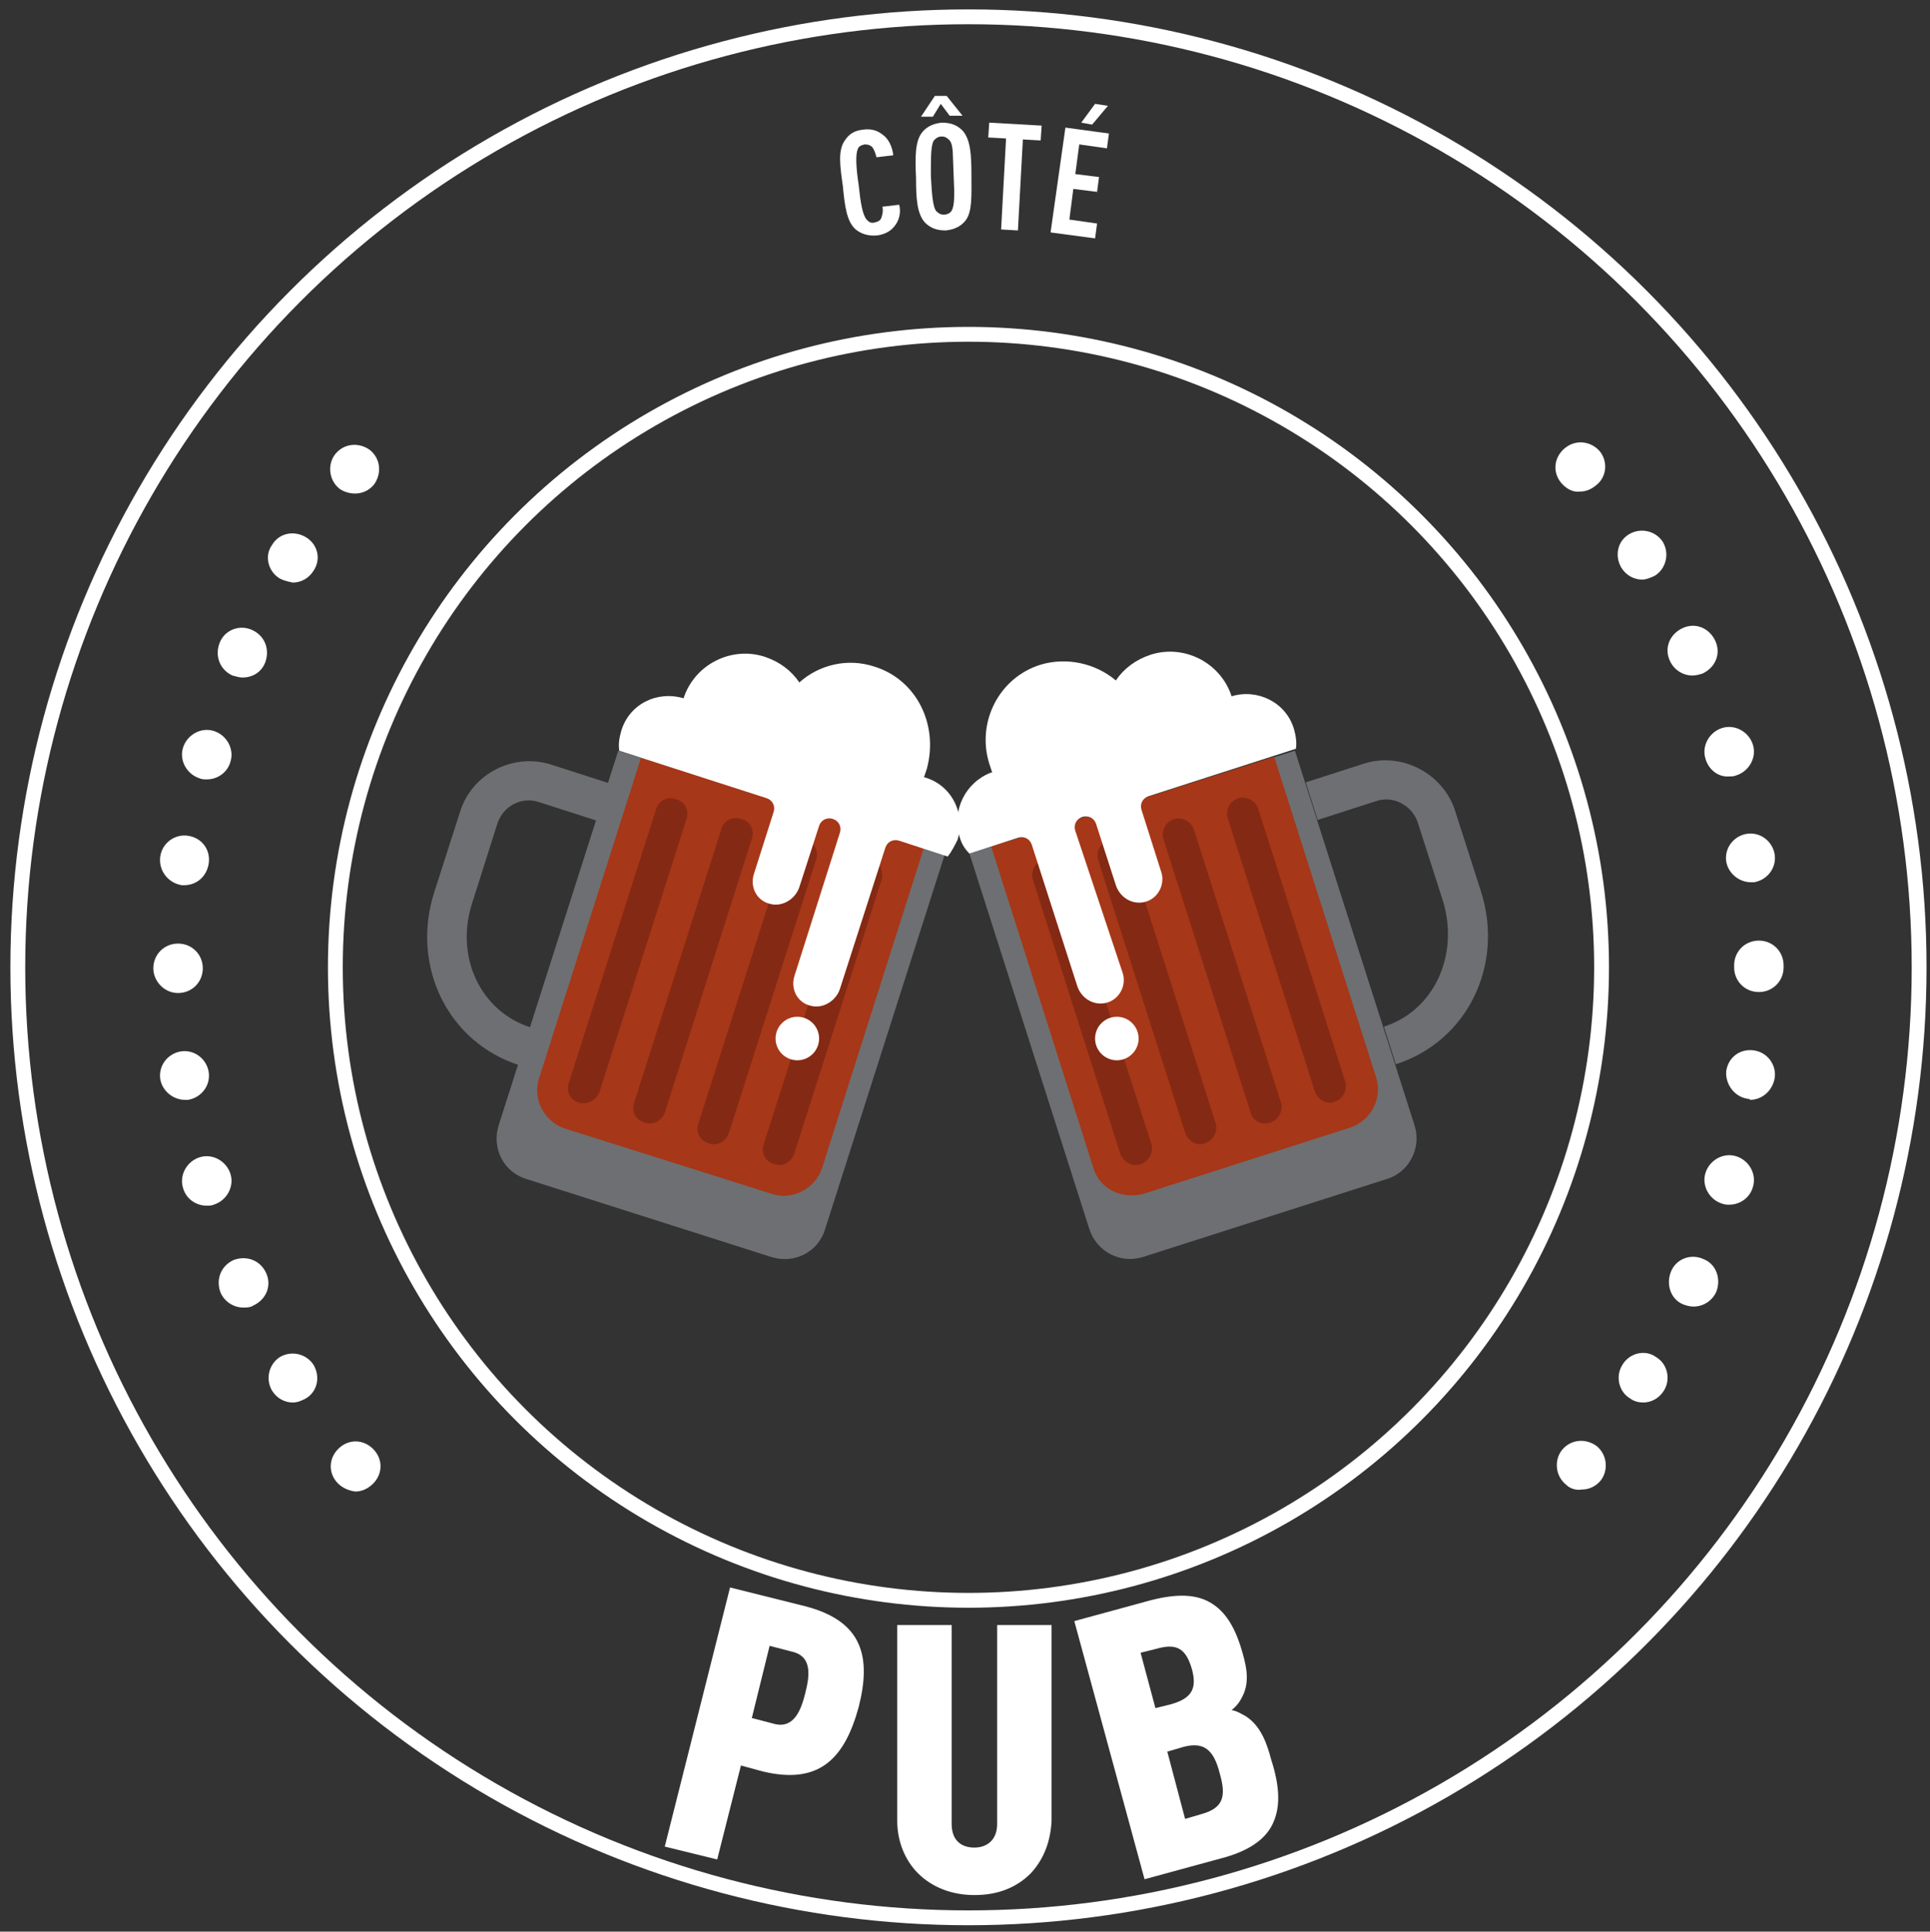 <?xml version="1.0" encoding="utf-8"?>
<!-- Generator: Adobe Illustrator 19.0.0, SVG Export Plug-In . SVG Version: 6.00 Build 0)  -->
<svg version="1.1" id="Calque_1" xmlns="http://www.w3.org/2000/svg" xmlns:xlink="http://www.w3.org/1999/xlink" x="0px" y="0px"
	 viewBox="0 0 195.1 195.3" style="enable-background:new 0 0 195.1 195.3;" xml:space="preserve">
<rect x="0" y="0" width="195.1" height="195.3" fill="#333333" stroke="none"/>
<style type="text/css">
	.st0{fill:#FFFFFF;}
	.st1{fill:none;stroke:#FFFFFF;stroke-width:1.5;stroke-miterlimit:10;}
	.st2{fill:#A63718;}
	.st3{fill:#6E6F72;}
	.st4{fill:#842914;}
</style>
<g>
	<g>
		<g id="XMLID_170_">
			<path id="XMLID_171_" class="st0" d="M90.4,22.9c-0.4,0.5-1,0.8-1.7,0.9c-1,0.1-1.7-0.2-2.2-0.6c-0.9-0.8-1.1-2.3-1.3-4.4
				c-0.3-2.1-0.5-3.6,0.2-4.6c0.4-0.6,0.9-1,1.9-1.1c0.8-0.1,1.4,0.1,1.9,0.5c0.6,0.4,1,1.2,1.1,2.1l-1.7,0.2
				c-0.1-0.4-0.2-0.7-0.4-1c-0.2-0.2-0.4-0.3-0.8-0.3c-0.4,0.1-0.6,0.2-0.7,0.5c-0.2,0.5-0.2,1.6,0.1,3.6c0.2,1.9,0.4,3,0.8,3.5
				c0.2,0.2,0.4,0.4,0.8,0.3c0.4-0.1,0.6-0.2,0.7-0.5c0.1-0.3,0.2-0.7,0.1-1.1l1.7-0.2C91.1,21.5,90.9,22.3,90.4,22.9z"/>
			<path id="XMLID_173_" class="st0" d="M97.6,22.3c-0.4,0.5-1,0.9-2,1c-1,0-1.6-0.3-2.1-0.8c-0.8-0.9-0.9-2.4-0.9-4.5
				c-0.1-2.1-0.1-3.7,0.6-4.6c0.4-0.5,1-0.9,2-1c1,0,1.6,0.3,2.1,0.8c0.8,0.9,0.9,2.4,0.9,4.5S98.3,21.4,97.6,22.3z M96,11.7
				l-0.9-1.2l-0.8,1.3l-1.2,0l1.4-2.1l1.2,0l1.6,2L96,11.7z M96,14.2c-0.2-0.2-0.4-0.4-0.8-0.4c-0.4,0-0.6,0.2-0.8,0.4
				c-0.3,0.5-0.3,1.6-0.3,3.6c0.1,1.9,0.2,3,0.5,3.5c0.2,0.2,0.4,0.4,0.8,0.4c0.4,0,0.7-0.2,0.8-0.4c0.3-0.5,0.3-1.6,0.2-3.6
				S96.4,14.7,96,14.2z"/>
			<path id="XMLID_177_" class="st0" d="M103.4,14.1l-0.5,9.2l-1.7-0.1l0.5-9.2l-1.8-0.1l0.1-1.5l5.3,0.3l-0.1,1.5L103.4,14.1z"/>
			<path id="XMLID_179_" class="st0" d="M106.2,23.5l1.5-10.6l4.4,0.6l-0.2,1.5l-2.8-0.4l-0.4,3l2.4,0.3l-0.2,1.5l-2.4-0.3l-0.4,3.1
				l2.8,0.4l-0.2,1.5L106.2,23.5z M110.4,12.6l-1.1-0.2l1.4-1.9l1.3,0.2L110.4,12.6z"/>
		</g>
		<g id="XMLID_15_">
			<path id="XMLID_18_" class="st0" d="M77.1,179.1l-2.2-0.6l-2.4,9.5l-5.3-1.3l6.6-26.2l7.6,1.9c5.8,1.5,6.7,5.1,5.4,10.2
				C85.4,177.7,82.9,180.5,77.1,179.1z M80.1,167l-2.3-0.6l-1.8,7.3l2.3,0.6c2,0.5,2.7-1.5,3.1-3.1C81.8,169.6,82.2,167.5,80.1,167z
				"/>
			<path id="XMLID_184_" class="st0" d="M104.2,189.4c-1.5,1.5-3.4,2.2-5.7,2.2c-2.3,0-4.3-0.8-5.7-2.2c-1.3-1.3-2.1-3.2-2.1-5.3
				l0-19.8l5.5,0l0,20.1c0,1.7,1,2.4,2.3,2.4c1.2,0,2.3-0.7,2.3-2.4l0-20.1l5.5,0l0,19.8C106.2,186.2,105.5,188,104.2,189.4z"/>
			<path id="XMLID_186_" class="st0" d="M128.5,184.7c-0.8,1.4-2.4,2.5-5.1,3.2l-7.7,2.1l-7.1-26.1l7.7-2.1c2.7-0.7,4.6-0.6,6,0.2
				c1.6,0.9,2.6,2.6,3.3,5.1c0.5,1.7,0.7,3.2-0.1,4.6c-0.2,0.4-0.5,0.8-1,1.2c0.6,0.1,1,0.4,1.4,0.6c1.6,1,2.2,2.9,2.6,4.4
				C129.4,180.7,129.5,182.9,128.5,184.7z M116.9,166.7l-1.6,0.4l1.5,5.6l1.6-0.4c2.1-0.6,2.6-1.6,2.1-3.5
				C119.9,166.7,119,166.1,116.9,166.7z M119.7,176.6l-1.7,0.5l1.8,6.8l1.7-0.5c2.1-0.6,2.5-1.7,1.8-4.1
				C122.7,176.9,121.7,176.1,119.7,176.6z"/>
		</g>
	</g>
	<circle class="st1" cx="97.9" cy="97.8" r="64"/>
	<g>
		<path class="st0" d="M34,149.8c-0.9-1.1-0.7-2.6,0.4-3.5l0,0c1.1-0.9,2.6-0.7,3.5,0.4l0,0c0.9,1.1,0.7,2.6-0.4,3.5l0,0
			c-0.5,0.4-1,0.6-1.6,0.6l0,0C35.2,150.7,34.5,150.4,34,149.8z M158.3,150.1c-1.1-0.9-1.2-2.5-0.4-3.5l0,0c0.9-1.1,2.4-1.2,3.5-0.4
			l0,0c1.1,0.9,1.2,2.5,0.4,3.5l0,0l0,0l0,0c-0.5,0.6-1.2,0.9-1.9,0.9l0,0C159.3,150.7,158.7,150.5,158.3,150.1z M27.5,140.6
			c-0.7-1.2-0.3-2.7,0.8-3.4l0,0c1.2-0.7,2.7-0.3,3.4,0.8l0,0c0.7,1.2,0.4,2.7-0.8,3.4l0,0c-0.4,0.2-0.8,0.4-1.3,0.4l0,0
			C28.8,141.8,28,141.4,27.5,140.6z M164.8,141.4c-1.2-0.7-1.5-2.3-0.8-3.4l0,0c0.7-1.2,2.3-1.6,3.4-0.8l0,0
			c1.2,0.7,1.5,2.3,0.8,3.4l0,0c-0.5,0.8-1.3,1.2-2.1,1.2l0,0C165.7,141.8,165.2,141.7,164.8,141.4z M22.3,130.7
			c-0.5-1.3,0-2.7,1.3-3.3l0,0c1.3-0.5,2.7,0,3.3,1.3l0,0c0.6,1.3,0,2.7-1.3,3.3l0,0c-0.3,0.2-0.7,0.2-1,0.2l0,0
			C23.6,132.2,22.7,131.6,22.3,130.7z M170.2,131.9c-1.3-0.5-1.8-2-1.3-3.3l0,0c0.5-1.3,2-1.9,3.3-1.3l0,0c1.3,0.5,1.8,2,1.3,3.3
			l0,0c-0.4,0.9-1.3,1.5-2.3,1.5l0,0C170.8,132.1,170.5,132,170.2,131.9z M18.5,120.1c-0.4-1.3,0.4-2.7,1.7-3.1l0,0
			c1.3-0.4,2.7,0.4,3.1,1.7l0,0c0.4,1.3-0.4,2.7-1.7,3.1l0,0c-0.2,0.1-0.5,0.1-0.7,0.1l0,0C19.8,121.9,18.8,121.2,18.5,120.1z
			 M174.1,121.7c-1.3-0.4-2.1-1.8-1.7-3.1l0,0c0.4-1.3,1.8-2.1,3.1-1.7l0,0c1.3,0.4,2.1,1.8,1.7,3.1l0,0c-0.3,1.1-1.3,1.8-2.4,1.8
			l0,0C174.6,121.8,174.4,121.8,174.1,121.7z M16.2,109.1L16.2,109.1L16.2,109.1c-0.2-1.4,0.8-2.6,2.1-2.8l0,0
			c1.4-0.2,2.6,0.8,2.8,2.1l0,0c0.2,1.4-0.8,2.6-2.1,2.8l0,0c-0.1,0-0.2,0-0.3,0l0,0C17.5,111.2,16.4,110.3,16.2,109.1z
			 M176.7,111.1c-1.4-0.2-2.3-1.5-2.2-2.8h0c0.2-1.4,1.4-2.3,2.8-2.1l0,0c1.4,0.2,2.3,1.5,2.1,2.8l0,0c-0.2,1.2-1.2,2.2-2.5,2.2l0,0
			C176.9,111.1,176.8,111.1,176.7,111.1z M15.5,97.9L15.5,97.9L15.5,97.9c0-1.4,1.1-2.5,2.5-2.5l0,0c1.4,0,2.5,1.1,2.5,2.5l0,0
			c0,1.4-1.1,2.5-2.5,2.5l0,0C16.6,100.4,15.5,99.2,15.5,97.9z M175.3,97.8C175.3,97.7,175.3,97.7,175.3,97.8L175.3,97.8
			c0-0.1,0-0.1,0-0.2l0,0c0-1.4,1.1-2.5,2.5-2.5l0,0c1.4,0,2.5,1.1,2.5,2.5l0,0c0,0,0,0.1,0,0.1l0,0c0,0,0,0,0,0.1l0,0l0,0l0,0
			c0,1.4-1.1,2.5-2.5,2.5l0,0C176.4,100.3,175.3,99.2,175.3,97.8z M20.5,97.8L20.5,97.8L20.5,97.8L20.5,97.8z M18.4,89.5
			C17,89.3,16,88,16.2,86.6l0,0c0.2-1.4,1.5-2.3,2.8-2.1l0,0c1.4,0.2,2.3,1.4,2.1,2.8l0,0c-0.2,1.3-1.2,2.2-2.5,2.2l0,0
			C18.6,89.5,18.5,89.5,18.4,89.5z M174.5,87.1L174.5,87.1c-0.2-1.4,0.8-2.6,2.1-2.8l0,0c1.4-0.2,2.6,0.8,2.8,2.1l0,0l0,0l0,0
			c0.2,1.4-0.8,2.6-2.1,2.8l0,0c-0.1,0-0.2,0-0.3,0l0,0C175.8,89.2,174.7,88.3,174.5,87.1z M20.2,78.7c-1.3-0.4-2.1-1.8-1.7-3.1l0,0
			c0.4-1.3,1.8-2.1,3.1-1.7l0,0c1.3,0.4,2.1,1.8,1.7,3.1l0,0c-0.3,1.1-1.3,1.8-2.4,1.8l0,0C20.7,78.8,20.4,78.8,20.2,78.7z
			 M172.4,76.7c-0.4-1.3,0.4-2.7,1.7-3.1l0,0c1.3-0.4,2.7,0.4,3.1,1.7l0,0c0.4,1.3-0.4,2.7-1.7,3.1l0,0c-0.2,0.1-0.5,0.1-0.7,0.1
			l0,0C173.7,78.6,172.7,77.8,172.4,76.7z M23.5,68.3c-1.3-0.6-1.8-2-1.3-3.3l0,0l0,0l0,0c0.5-1.3,2-1.9,3.3-1.3l0,0
			c1.3,0.6,1.8,2,1.3,3.3l0,0c-0.4,1-1.3,1.5-2.3,1.5l0,0C24.2,68.5,23.9,68.4,23.5,68.3z M168.8,66.8c-0.6-1.3,0-2.7,1.3-3.3l0,0
			c1.3-0.6,2.7,0,3.3,1.3l0,0c0.6,1.3,0,2.7-1.3,3.3l0,0c-0.3,0.1-0.7,0.2-1,0.2l0,0C170.1,68.3,169.2,67.7,168.8,66.8z M28.3,58.5
			c-1.2-0.7-1.6-2.3-0.8-3.4l0,0c0.7-1.2,2.2-1.5,3.4-0.8l0,0c1.2,0.7,1.6,2.2,0.8,3.4l0,0c-0.5,0.8-1.3,1.2-2.1,1.2l0,0
			C29.1,58.8,28.7,58.7,28.3,58.5z M163.9,57.4L163.9,57.4c-0.7-1.2-0.4-2.7,0.8-3.4l0,0c1.2-0.7,2.7-0.3,3.4,0.8l0,0l0,0l0,0
			c0.7,1.2,0.3,2.7-0.8,3.4l0,0c-0.4,0.2-0.9,0.4-1.3,0.4l0,0C165.2,58.6,164.4,58.2,163.9,57.4z M34.3,49.4
			c-1.1-0.9-1.2-2.5-0.4-3.5l0,0c0.9-1.1,2.4-1.2,3.5-0.4l0,0c1.1,0.9,1.2,2.4,0.4,3.5l0,0c-0.5,0.6-1.2,0.9-1.9,0.9l0,0
			C35.3,49.9,34.7,49.7,34.3,49.4z M157.8,48.8c-0.9-1.1-0.7-2.6,0.4-3.5l0,0c1.1-0.9,2.6-0.7,3.5,0.3l0,0c0.9,1.1,0.7,2.7-0.4,3.5
			l0,0c-0.5,0.4-1,0.6-1.6,0.6l0,0C159,49.8,158.3,49.4,157.8,48.8z"/>
	</g>
	<circle class="st1" cx="97.9" cy="97.8" r="96.1"/>
	<g id="XMLID_20_">
		<g id="XMLID_81_">
			<rect id="XMLID_89_" x="313.4" y="102.1" class="st2" width="4.8" height="45.1"/>
			<rect id="XMLID_88_" x="303.5" y="102.1" class="st2" width="4.8" height="45.1"/>
			<rect id="XMLID_87_" x="293.7" y="102.1" class="st2" width="4.8" height="45.1"/>
			<path id="XMLID_86_" class="st2" d="M321.8,84.8h-0.6c0.2-0.3,0.4-0.7,0.4-1.1c0-1.3-1.4-2.4-3.1-2.4c-0.8,0-1.5,0.2-2,0.6
				c0-0.2,0-0.4,0-0.6c0-3.5-3.7-6.4-8.4-6.4c-3.5,0-6.5,1.6-7.8,4c-0.8-0.3-1.8-0.4-2.8-0.4c-3.9,0-7.1,2.4-7.1,5.4
				c0,0.3,0,0.7,0.1,1l-0.4,0c-1.5,0-2.8,1.2-2.8,2.7l37.2,0.1C324.5,86,323.3,84.8,321.8,84.8z"/>
			<path id="XMLID_82_" class="st2" d="M340.7,101.8c-1.6-2.7-4.5-4.1-8.6-4.1c-3.5,0-5.6,1.6-6.7,2.9c-0.3,0.4-0.6,0.7-0.8,1.1
				v-9.2c0-0.7-0.6-1.3-1.2-1.3h-34.6c-0.7,0-1.2,0.6-1.2,1.3v64.6c0,3.6,2.8,6.6,6.2,6.6h24.6c3.4,0,6.2-3,6.2-6.6V153
				c0.3,0.1,0.5,0.2,0.8,0.2c1.4,0,2.5-1.2,2.5-2.6c0-3.9,3.3-11.4,6.4-18.6C339.6,119.7,344.6,108.2,340.7,101.8z M289.9,152.3
				V97.2H322v55.1H289.9z M329.7,129.7c-2,4.5-3.9,8.9-5.2,12.7v-30.7c0.3,0.1,0.6,0.1,0.9,0.1c1.4-0.1,2.4-1.4,2.3-2.8
				c-0.1-0.9,0.1-3.5,1.3-4.9c0.7-0.8,1.7-1.2,3-1.2c2.3,0,3.8,0.5,4.4,1.6C338.9,108.6,333.6,120.8,329.7,129.7z"/>
		</g>
	</g>
	<g id="XMLID_21_">
		<g id="XMLID_57_">
			<g id="XMLID_58_">
				<g id="XMLID_59_">
					<path id="XMLID_90_" class="st3" d="M78,127.1c2.3,0.7,4.7-0.5,5.4-2.8l12.1-37.9l-33-10.5l-12.1,37.9
						c-0.7,2.3,0.5,4.7,2.8,5.4L78,127.1z"/>
					<path id="XMLID_80_" class="st3" d="M50.3,83.2c0.6-1.7,2.4-2.7,4.2-2.1l5.9,1.9l1.2-3.8l-5.9-1.9c-3.8-1.2-8,0.9-9.2,4.8
						l-2.6,8.1c-2.4,7.5,1.4,15.2,8.6,17.5l1.2-3.8c-5.1-1.6-7.7-7.1-6-12.5L50.3,83.2z"/>
					<path id="XMLID_77_" class="st2" d="M78,120.7c2.1,0.7,4.4-0.5,5.1-2.6l10.3-32.4l-28.6-9.1l-10.3,32.4
						c-0.7,2.1,0.5,4.4,2.6,5.1L78,120.7z"/>
					<g id="XMLID_63_">
						<path id="XMLID_74_" class="st4" d="M60.6,110.4l8.8-27.6c0.3-0.9-0.2-1.8-1.1-2c-0.9-0.3-1.8,0.2-2,1.1l-8.8,27.6
							c-0.3,0.9,0.2,1.8,1.1,2C59.4,111.7,60.3,111.2,60.6,110.4z"/>
						<path id="XMLID_70_" class="st4" d="M67.2,112.5L76,84.8c0.3-0.9-0.2-1.8-1.1-2c-0.9-0.3-1.8,0.2-2,1.1l-8.8,27.6
							c-0.3,0.9,0.2,1.8,1.1,2C66,113.8,66.9,113.3,67.2,112.5z"/>
						<path id="XMLID_67_" class="st4" d="M73.7,114.5l8.8-27.6c0.3-0.9-0.2-1.8-1.1-2c-0.9-0.3-1.8,0.2-2,1.1l-8.8,27.6
							c-0.3,0.9,0.2,1.8,1.1,2C72.5,115.9,73.4,115.4,73.7,114.5z"/>
						<path id="XMLID_64_" class="st4" d="M80.3,116.6L89.1,89c0.3-0.9-0.2-1.8-1.1-2c-0.9-0.3-1.8,0.2-2,1.1l-8.8,27.6
							c-0.3,0.9,0.2,1.8,1.1,2C79.1,118,80,117.5,80.3,116.6z"/>
					</g>
					<g id="XMLID_60_">
						<path id="XMLID_62_" class="st0" d="M88.4,67.4c-2.7-0.9-5.6-0.2-7.6,1.6c-0.8-1.2-2-2.1-3.5-2.6c-3.4-1.1-7.1,0.8-8.2,4.2
							c-2.7-0.8-5.5,0.6-6.3,3.3c-0.2,0.7-0.3,1.3-0.2,2l14.9,4.8c0.6,0.2,0.9,0.8,0.7,1.4l-2,6.3c-0.4,1.3,0.3,2.7,1.7,3
							c1.2,0.3,2.5-0.5,2.9-1.7l2-6.2c0.2-0.6,0.8-0.9,1.4-0.7c0.6,0.2,0.9,0.8,0.7,1.4l-4.6,14.5c-0.4,1.3,0.3,2.7,1.7,3
							c1.2,0.3,2.5-0.5,2.9-1.7l4.6-14.3c0.2-0.6,0.8-0.9,1.4-0.7l4.9,1.6c0.4-0.5,0.7-1.1,1-1.7c0.8-2.7-0.6-5.5-3.3-6.3
							c0,0,0,0-0.1,0c0.1-0.3,0.2-0.6,0.3-0.9C94.9,73.2,92.6,68.7,88.4,67.4z"/>
						<circle id="XMLID_61_" class="st0" cx="80.6" cy="105" r="2.2"/>
					</g>
				</g>
			</g>
		</g>
		<g id="XMLID_22_">
			<g id="XMLID_23_">
				<g id="XMLID_24_">
					<g id="XMLID_25_">
						<path id="XMLID_54_" class="st3" d="M115.5,127.1l24.7-7.9c2.3-0.7,3.5-3.2,2.8-5.4l-12.1-37.9L98,86.3l12.1,37.9
							C110.8,126.5,113.2,127.8,115.5,127.1z"/>
						<path id="XMLID_53_" class="st3" d="M139.9,103.8l1.2,3.8c7.2-2.3,11-10,8.6-17.5l-2.6-8.1c-1.2-3.8-5.4-6-9.2-4.8l-5.9,1.9
							l1.2,3.8l5.9-1.9c1.7-0.6,3.6,0.4,4.2,2.1l2.6,8.1C147.5,96.7,144.9,102.2,139.9,103.8z"/>
						<path id="XMLID_50_" class="st2" d="M115.6,120.7l20.9-6.7c2.1-0.7,3.3-3,2.6-5.1l-10.3-32.4l-28.6,9.1l10.3,32.4
							C111.1,120.2,113.4,121.3,115.6,120.7z"/>
						<g id="XMLID_29_">
							<path id="XMLID_47_" class="st4" d="M134.9,111.4c0.9-0.3,1.3-1.2,1.1-2l-8.8-27.6c-0.3-0.9-1.2-1.3-2-1.1
								c-0.9,0.3-1.3,1.2-1.1,2l8.8,27.6C133.2,111.2,134.1,111.7,134.9,111.4z"/>
							<path id="XMLID_44_" class="st4" d="M128.4,113.5c0.9-0.3,1.3-1.2,1.1-2l-8.8-27.6c-0.3-0.9-1.2-1.3-2-1.1
								c-0.9,0.3-1.3,1.2-1.1,2l8.8,27.6C126.6,113.3,127.5,113.8,128.4,113.5z"/>
							<path id="XMLID_41_" class="st4" d="M121.8,115.6c0.9-0.3,1.3-1.2,1.1-2l-8.8-27.6c-0.3-0.9-1.2-1.3-2-1.1
								c-0.9,0.3-1.3,1.2-1.1,2l8.8,27.6C120.1,115.4,121,115.9,121.8,115.6z"/>
							<path id="XMLID_30_" class="st4" d="M115.3,117.7c0.9-0.3,1.3-1.2,1.1-2L107.5,88c-0.3-0.9-1.2-1.3-2-1.1
								c-0.9,0.3-1.3,1.2-1.1,2l8.8,27.6C113.5,117.5,114.4,118,115.3,117.7z"/>
						</g>
						<g id="XMLID_26_">
							<path id="XMLID_28_" class="st0" d="M97,84.6c0.2,0.7,0.5,1.2,1,1.7l4.9-1.6c0.6-0.2,1.2,0.1,1.4,0.7l4.6,14.3
								c0.4,1.2,1.6,2,2.9,1.7c1.3-0.3,2.1-1.7,1.7-3L108.7,84c-0.2-0.6,0.1-1.2,0.7-1.4c0.6-0.2,1.2,0.1,1.4,0.7l2,6.2
								c0.4,1.2,1.6,2,2.9,1.7c1.3-0.3,2.1-1.7,1.7-3l-2-6.3c-0.2-0.6,0.1-1.2,0.7-1.4l14.9-4.8c0.1-0.6,0-1.3-0.2-2
								c-0.8-2.7-3.7-4.1-6.3-3.3c-1.1-3.4-4.8-5.3-8.2-4.2c-1.5,0.5-2.7,1.4-3.5,2.6c-2-1.7-4.9-2.4-7.6-1.6
								c-4.2,1.3-6.5,5.8-5.2,10c0.1,0.3,0.2,0.6,0.3,0.9c0,0,0,0-0.1,0C97.6,79.1,96.2,81.9,97,84.6z"/>
							<circle id="XMLID_27_" class="st0" cx="112.9" cy="105" r="2.2"/>
						</g>
					</g>
				</g>
			</g>
		</g>
	</g>
</g>
</svg>
